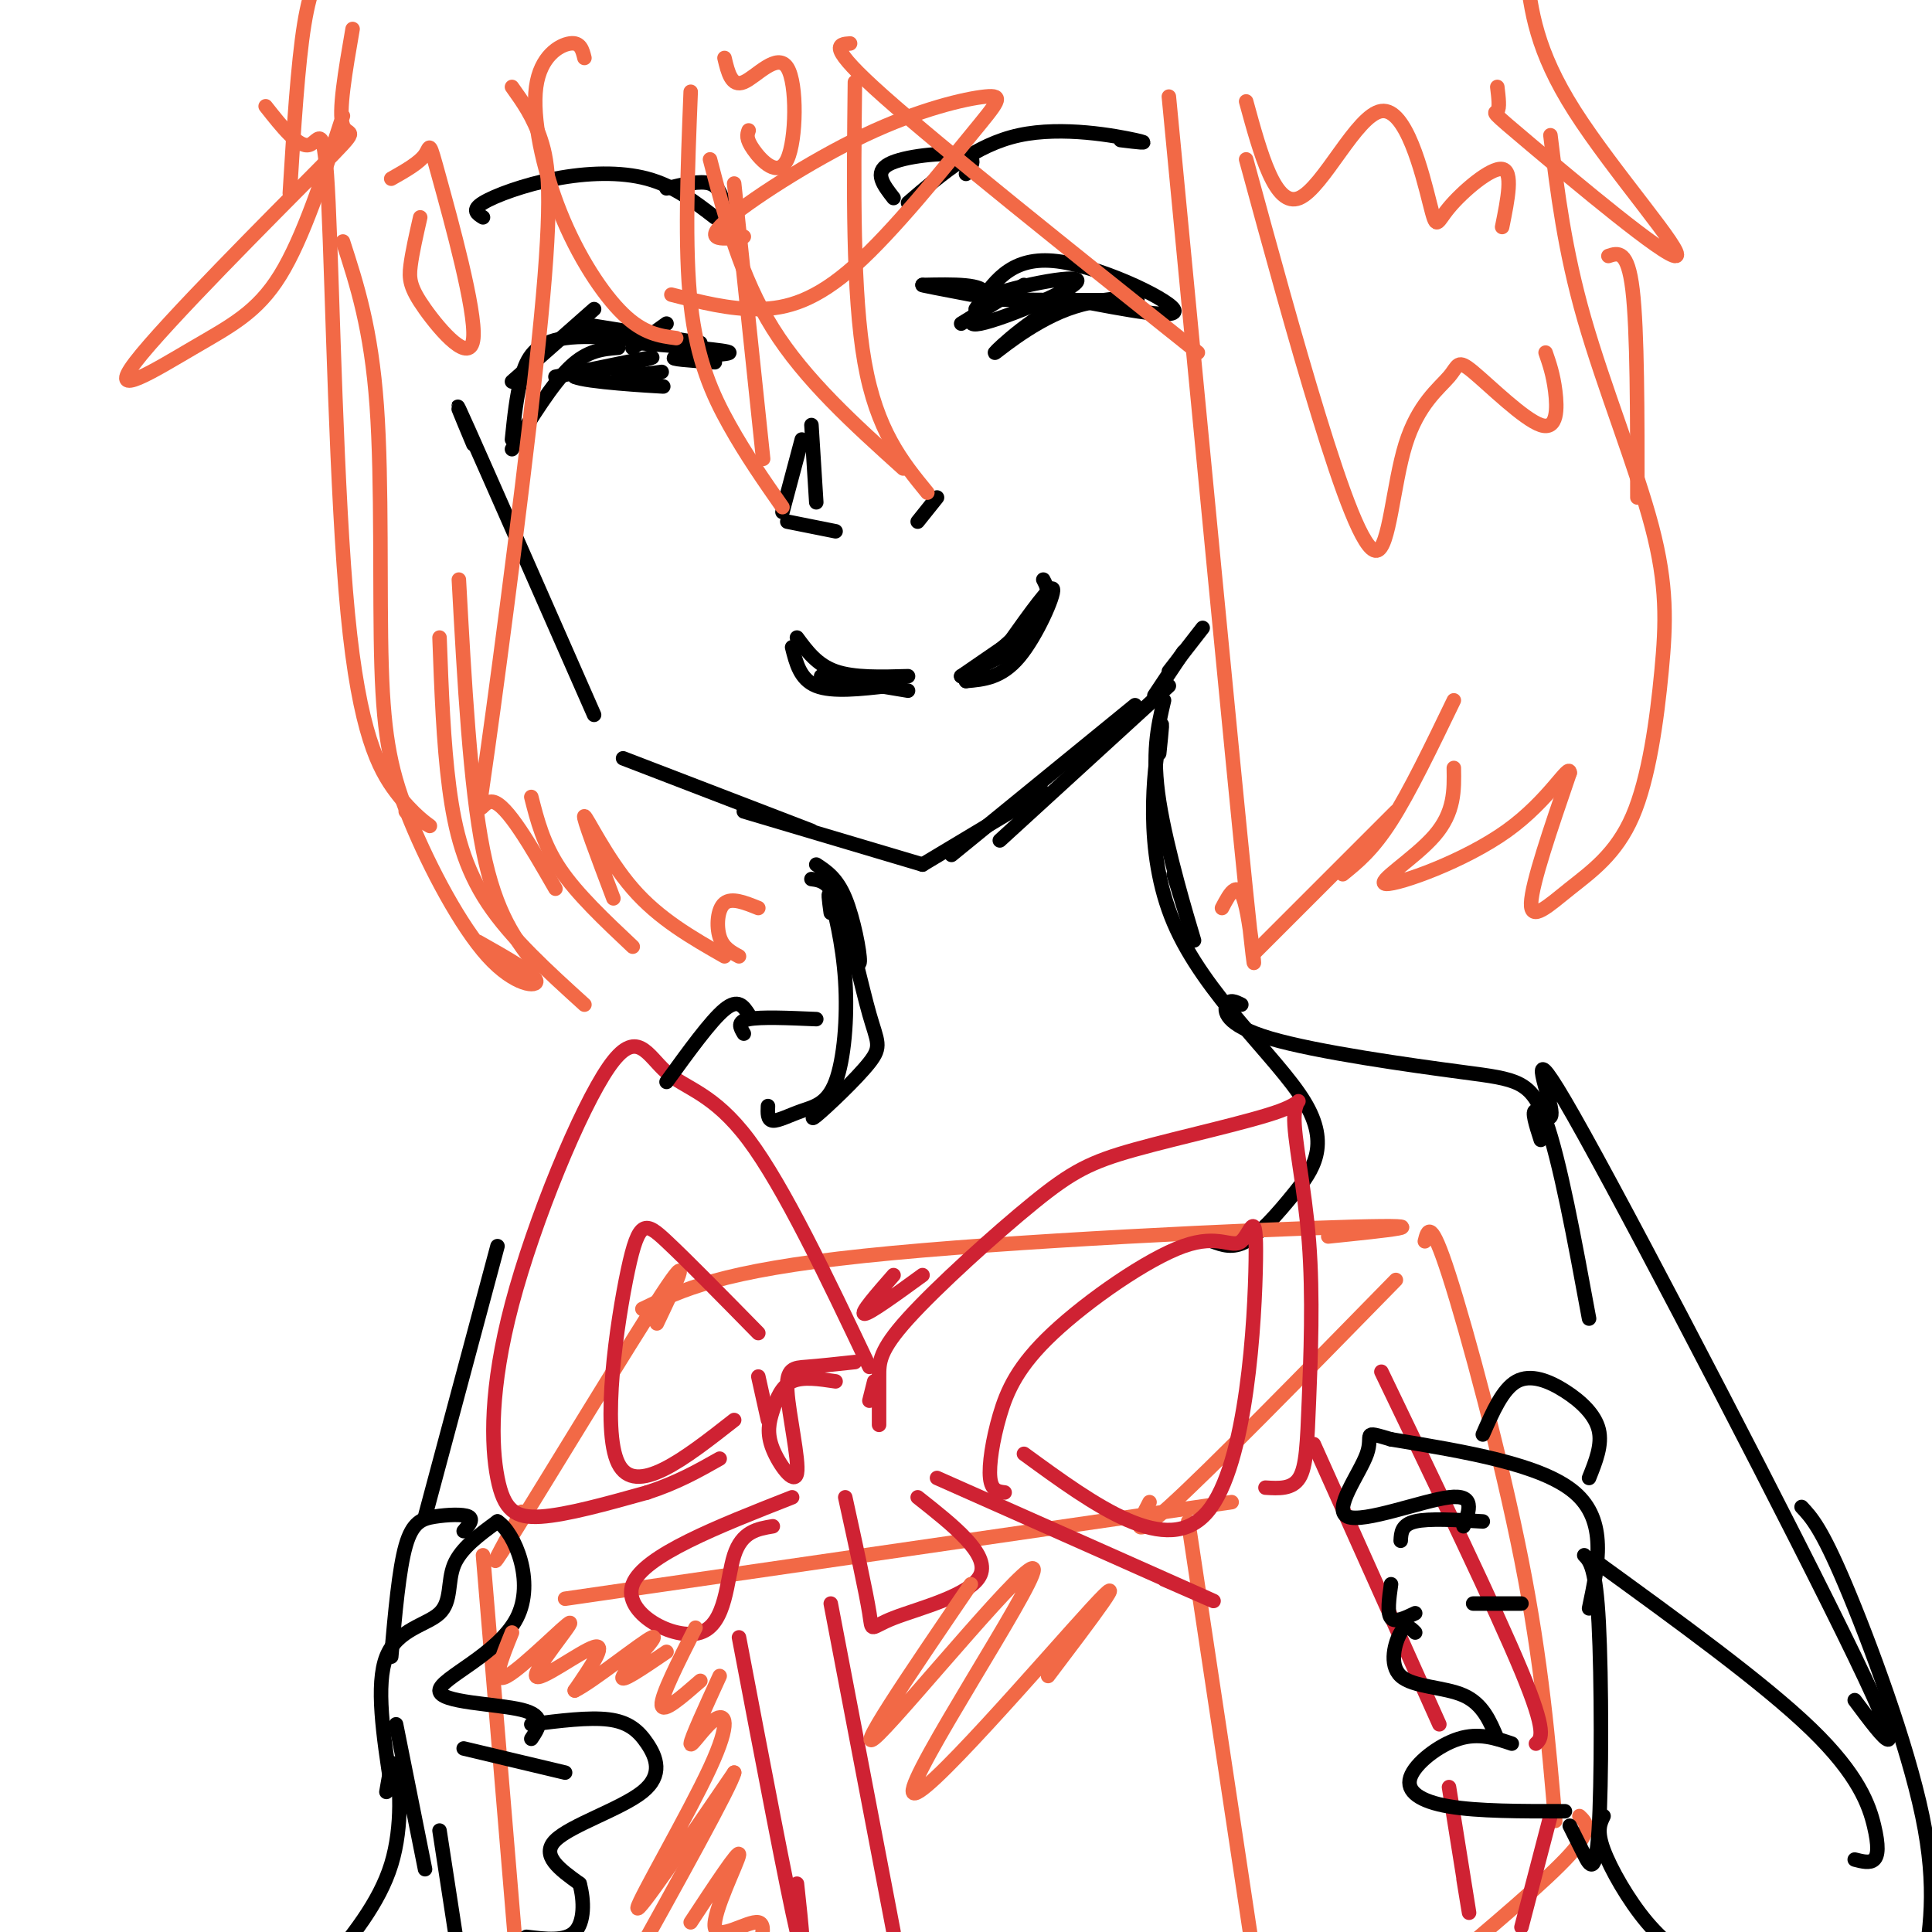 <svg viewBox='0 0 400 400' version='1.1' xmlns='http://www.w3.org/2000/svg' xmlns:xlink='http://www.w3.org/1999/xlink'><g fill='none' stroke='rgb(0,0,0)' stroke-width='3' stroke-linecap='round' stroke-linejoin='round'><path d='M98,92c-2.583,-6.167 -5.167,-12.333 -1,-3c4.167,9.333 15.083,34.167 26,59'/><path d='M129,157c0.000,0.000 39.000,15.000 39,15'/><path d='M154,168c0.000,0.000 37.000,11.000 37,11'/><path d='M191,179c0.000,0.000 25.000,-15.000 25,-15'/><path d='M197,177c0.000,0.000 38.000,-31.000 38,-31'/><path d='M207,174c0.000,0.000 35.000,-32.000 35,-32'/><path d='M239,144c0.000,0.000 6.000,-9.000 6,-9'/><path d='M242,139c0.000,0.000 7.000,-9.000 7,-9'/><path d='M164,134c0.833,3.333 1.667,6.667 5,8c3.333,1.333 9.167,0.667 15,0'/><path d='M165,132c2.083,2.833 4.167,5.667 8,7c3.833,1.333 9.417,1.167 15,1'/><path d='M170,140c0.000,0.000 18.000,3.000 18,3'/><path d='M199,140c0.000,0.000 12.000,-6.000 12,-6'/><path d='M199,140c0.000,0.000 16.000,-11.000 16,-11'/><path d='M209,133c4.333,-6.089 8.667,-12.178 9,-11c0.333,1.178 -3.333,9.622 -7,14c-3.667,4.378 -7.333,4.689 -11,5'/><path d='M200,141c1.311,-1.756 10.089,-8.644 14,-13c3.911,-4.356 2.956,-6.178 2,-8'/><path d='M106,79c0.000,0.000 17.000,-15.000 17,-15'/><path d='M120,67c0.000,0.000 25.000,4.000 25,4'/><path d='M145,72c-10.867,-1.444 -21.733,-2.889 -28,-2c-6.267,0.889 -7.933,4.111 -9,8c-1.067,3.889 -1.533,8.444 -2,13'/><path d='M106,93c4.167,-6.750 8.333,-13.500 12,-17c3.667,-3.500 6.833,-3.750 10,-4'/><path d='M115,78c9.667,-2.000 19.333,-4.000 20,-4c0.667,0.000 -7.667,2.000 -16,4'/><path d='M119,78c2.238,1.107 15.833,1.875 18,2c2.167,0.125 -7.095,-0.393 -9,-1c-1.905,-0.607 3.548,-1.304 9,-2'/><path d='M138,67c-3.250,2.333 -6.500,4.667 -7,5c-0.500,0.333 1.750,-1.333 4,-3'/><path d='M199,67c0.000,0.000 13.000,-8.000 13,-8'/><path d='M202,64c3.511,-5.378 7.022,-10.756 16,-10c8.978,0.756 23.422,7.644 25,10c1.578,2.356 -9.711,0.178 -21,-2'/><path d='M222,62c-7.459,2.695 -15.608,10.434 -16,11c-0.392,0.566 6.971,-6.040 15,-9c8.029,-2.960 16.722,-2.274 14,-2c-2.722,0.274 -16.861,0.137 -31,0'/><path d='M204,62c0.777,-1.541 18.219,-5.392 19,-4c0.781,1.392 -15.097,8.029 -20,9c-4.903,0.971 1.171,-3.722 1,-6c-0.171,-2.278 -6.585,-2.139 -13,-2'/><path d='M191,59c-0.500,0.000 4.750,1.000 10,2'/><path d='M132,71c9.422,0.756 18.844,1.511 19,2c0.156,0.489 -8.956,0.711 -11,1c-2.044,0.289 2.978,0.644 8,1'/><path d='M100,45c-1.214,-0.750 -2.429,-1.500 0,-3c2.429,-1.500 8.500,-3.750 15,-5c6.500,-1.250 13.429,-1.500 19,0c5.571,1.500 9.786,4.750 14,8'/><path d='M150,43c-0.500,-2.167 -1.000,-4.333 -3,-5c-2.000,-0.667 -5.500,0.167 -9,1'/><path d='M188,42c6.978,-6.022 13.956,-12.044 23,-14c9.044,-1.956 20.156,0.156 24,1c3.844,0.844 0.422,0.422 -3,0'/><path d='M185,41c-2.067,-2.644 -4.133,-5.289 -1,-7c3.133,-1.711 11.467,-2.489 15,-2c3.533,0.489 2.267,2.244 1,4'/><path d='M168,88c0.000,0.000 1.000,16.000 1,16'/><path d='M166,91c0.000,0.000 -4.000,15.000 -4,15'/><path d='M163,108c0.000,0.000 10.000,2.000 10,2'/><path d='M190,108c0.000,0.000 4.000,-5.000 4,-5'/><path d='M169,179c2.133,1.400 4.267,2.800 6,7c1.733,4.200 3.067,11.200 3,13c-0.067,1.800 -1.533,-1.600 -3,-5'/><path d='M168,182c1.949,0.254 3.898,0.507 6,6c2.102,5.493 4.357,16.225 6,22c1.643,5.775 2.673,6.593 0,10c-2.673,3.407 -9.049,9.402 -11,11c-1.951,1.598 0.525,-1.201 3,-4'/><path d='M241,145c-1.289,5.467 -2.578,10.933 -1,21c1.578,10.067 6.022,24.733 7,28c0.978,3.267 -1.511,-4.867 -4,-13'/><path d='M240,156c0.477,-4.582 0.955,-9.163 0,-3c-0.955,6.163 -3.341,23.071 3,38c6.341,14.929 21.411,27.878 27,37c5.589,9.122 1.697,14.418 -2,19c-3.697,4.582 -7.199,8.452 -10,10c-2.801,1.548 -4.900,0.774 -7,0'/><path d='M172,189c-0.356,-2.599 -0.712,-5.198 0,-3c0.712,2.198 2.492,9.194 3,17c0.508,7.806 -0.256,16.422 -2,21c-1.744,4.578 -4.470,5.117 -7,6c-2.530,0.883 -4.866,2.109 -6,2c-1.134,-0.109 -1.067,-1.555 -1,-3'/><path d='M169,211c-5.750,-0.250 -11.500,-0.500 -14,0c-2.500,0.500 -1.750,1.750 -1,3'/></g>
<g fill='none' stroke='rgb(242,105,70)' stroke-width='3' stroke-linecap='round' stroke-linejoin='round'><path d='M136,274c3.911,-8.200 7.822,-16.400 1,-6c-6.822,10.400 -24.378,39.400 -31,50c-6.622,10.600 -2.311,2.800 2,-5'/><path d='M133,271c8.089,-3.933 16.178,-7.867 46,-11c29.822,-3.133 81.378,-5.467 101,-6c19.622,-0.533 7.311,0.733 -5,2'/><path d='M117,331c0.000,0.000 138.000,-20.000 138,-20'/><path d='M289,265c-19.250,19.667 -38.500,39.333 -47,47c-8.500,7.667 -6.250,3.333 -4,-1'/><path d='M100,322c0.000,0.000 7.000,84.000 7,84'/><path d='M246,315c0.000,0.000 14.000,93.000 14,93'/><path d='M295,257c0.600,-2.400 1.200,-4.800 5,7c3.800,11.800 10.800,37.800 15,59c4.200,21.200 5.600,37.600 7,54'/><path d='M327,376c1.417,1.333 2.833,2.667 -2,8c-4.833,5.333 -15.917,14.667 -27,24'/></g>
<g fill='none' stroke='rgb(207,34,51)' stroke-width='3' stroke-linecap='round' stroke-linejoin='round'><path d='M180,283c-8.852,-18.635 -17.703,-37.269 -25,-47c-7.297,-9.731 -13.038,-10.558 -17,-14c-3.962,-3.442 -6.145,-9.500 -12,-1c-5.855,8.500 -15.384,31.557 -20,49c-4.616,17.443 -4.320,29.273 -3,36c1.320,6.727 3.663,8.351 9,8c5.337,-0.351 13.669,-2.675 22,-5'/><path d='M134,309c6.167,-2.000 10.583,-4.500 15,-7'/><path d='M157,276c-7.327,-7.464 -14.655,-14.929 -19,-19c-4.345,-4.071 -5.708,-4.750 -8,6c-2.292,10.750 -5.512,32.929 -2,40c3.512,7.071 13.756,-0.964 24,-9'/><path d='M157,285c0.000,0.000 2.000,9.000 2,9'/><path d='M173,286c-3.397,-0.512 -6.794,-1.023 -9,0c-2.206,1.023 -3.221,3.581 -4,6c-0.779,2.419 -1.322,4.698 0,8c1.322,3.302 4.509,7.627 5,5c0.491,-2.627 -1.714,-12.207 -2,-17c-0.286,-4.793 1.347,-4.798 4,-5c2.653,-0.202 6.327,-0.601 10,-1'/><path d='M181,286c0.000,0.000 -1.000,4.000 -1,4'/><path d='M182,295c0.003,-3.522 0.006,-7.043 0,-10c-0.006,-2.957 -0.020,-5.349 6,-12c6.020,-6.651 18.073,-17.559 26,-24c7.927,-6.441 11.729,-8.414 21,-11c9.271,-2.586 24.013,-5.785 30,-8c5.987,-2.215 3.220,-3.444 3,1c-0.220,4.444 2.106,14.562 3,26c0.894,11.438 0.356,24.195 0,33c-0.356,8.805 -0.530,13.659 -2,16c-1.470,2.341 -4.235,2.171 -7,2'/><path d='M194,306c23.083,10.250 46.167,20.500 54,24c7.833,3.500 0.417,0.250 -7,-3'/><path d='M208,309c-1.356,-0.161 -2.712,-0.323 -3,-3c-0.288,-2.677 0.493,-7.870 2,-13c1.507,-5.130 3.740,-10.196 11,-17c7.260,-6.804 19.548,-15.345 27,-18c7.452,-2.655 10.070,0.577 12,-1c1.930,-1.577 3.174,-7.963 3,4c-0.174,11.963 -1.764,42.275 -10,52c-8.236,9.725 -23.118,-1.138 -38,-12'/><path d='M164,310c-15.369,6.036 -30.738,12.071 -33,18c-2.262,5.929 8.583,11.750 14,10c5.417,-1.750 5.405,-11.071 7,-16c1.595,-4.929 4.798,-5.464 8,-6'/><path d='M175,310c2.161,9.857 4.321,19.714 5,24c0.679,4.286 -0.125,3.000 5,1c5.125,-2.000 16.179,-4.714 18,-9c1.821,-4.286 -5.589,-10.143 -13,-16'/><path d='M153,339c5.000,26.250 10.000,52.500 12,61c2.000,8.500 1.000,-0.750 0,-10'/><path d='M172,332c0.000,0.000 13.000,68.000 13,68'/><path d='M185,264c-3.500,4.000 -7.000,8.000 -6,8c1.000,0.000 6.500,-4.000 12,-8'/><path d='M272,299c0.000,0.000 26.000,58.000 26,58'/><path d='M300,370c1.750,10.917 3.500,21.833 4,25c0.500,3.167 -0.250,-1.417 -1,-6'/><path d='M286,284c11.833,24.583 23.667,49.167 29,62c5.333,12.833 4.167,13.917 3,15'/><path d='M321,376c0.000,0.000 -6.000,23.000 -6,23'/></g>
<g fill='none' stroke='rgb(0,0,0)' stroke-width='3' stroke-linecap='round' stroke-linejoin='round'><path d='M329,333c1.917,-9.083 3.833,-18.167 -3,-24c-6.833,-5.833 -22.417,-8.417 -38,-11'/><path d='M288,298c-6.443,-1.893 -3.552,-1.126 -5,3c-1.448,4.126 -7.236,11.611 -4,13c3.236,1.389 15.496,-3.317 21,-4c5.504,-0.683 4.252,2.659 3,6'/><path d='M307,315c-5.583,-0.333 -11.167,-0.667 -14,0c-2.833,0.667 -2.917,2.333 -3,4'/><path d='M288,328c-0.417,3.000 -0.833,6.000 0,7c0.833,1.000 2.917,0.000 5,-1'/><path d='M305,332c0.000,0.000 10.000,0.000 10,0'/><path d='M293,338c-0.923,-0.952 -1.845,-1.905 -3,0c-1.155,1.905 -2.542,6.667 0,9c2.542,2.333 9.012,2.238 13,4c3.988,1.762 5.494,5.381 7,9'/><path d='M313,361c-3.423,-1.155 -6.845,-2.310 -11,-1c-4.155,1.310 -9.042,5.083 -10,8c-0.958,2.917 2.012,4.976 8,6c5.988,1.024 14.994,1.012 24,1'/><path d='M328,322c1.196,1.238 2.393,2.476 3,14c0.607,11.524 0.625,33.333 0,43c-0.625,9.667 -1.893,7.190 -3,5c-1.107,-2.190 -2.054,-4.095 -3,-6'/><path d='M329,306c1.381,-3.446 2.762,-6.893 2,-10c-0.762,-3.107 -3.667,-5.875 -7,-8c-3.333,-2.125 -7.095,-3.607 -10,-2c-2.905,1.607 -4.952,6.304 -7,11'/><path d='M81,370c-1.631,-10.637 -3.262,-21.274 -1,-27c2.262,-5.726 8.417,-6.542 11,-9c2.583,-2.458 1.595,-6.560 3,-10c1.405,-3.440 5.202,-6.220 9,-9'/><path d='M103,315c3.533,2.273 7.864,12.455 4,20c-3.864,7.545 -15.925,12.455 -16,15c-0.075,2.545 11.836,2.727 17,4c5.164,1.273 3.582,3.636 2,6'/><path d='M82,357c0.000,0.000 6.000,30.000 6,30'/><path d='M96,362c0.000,0.000 21.000,5.000 21,5'/><path d='M110,357c5.978,-0.751 11.955,-1.502 16,-1c4.045,0.502 6.156,2.258 8,5c1.844,2.742 3.419,6.469 -1,10c-4.419,3.531 -14.834,6.866 -18,10c-3.166,3.134 0.917,6.067 5,9'/><path d='M120,390c1.000,3.578 1.000,8.022 -1,10c-2.000,1.978 -6.000,1.489 -10,1'/><path d='M91,379c0.000,0.000 4.000,26.000 4,26'/><path d='M81,343c0.804,-9.060 1.607,-18.119 3,-23c1.393,-4.881 3.375,-5.583 6,-6c2.625,-0.417 5.893,-0.548 7,0c1.107,0.548 0.054,1.774 -1,3'/><path d='M257,208c-1.196,-0.595 -2.392,-1.190 -3,0c-0.608,1.190 -0.627,4.164 9,7c9.627,2.836 28.900,5.533 40,7c11.100,1.467 14.029,1.705 17,10c2.971,8.295 5.986,24.648 9,41'/><path d='M319,236c-0.997,-3.088 -1.994,-6.175 -1,-6c0.994,0.175 3.978,3.614 3,-1c-0.978,-4.614 -5.917,-17.281 7,6c12.917,23.281 43.691,82.509 56,108c12.309,25.491 6.155,17.246 0,9'/><path d='M330,323c17.571,12.738 35.143,25.476 45,35c9.857,9.524 12.000,15.833 13,20c1.000,4.167 0.857,6.190 0,7c-0.857,0.810 -2.429,0.405 -4,0'/><path d='M332,376c-0.733,1.511 -1.467,3.022 0,7c1.467,3.978 5.133,10.422 9,15c3.867,4.578 7.933,7.289 12,10'/><path d='M373,312c2.022,2.156 4.044,4.311 9,16c4.956,11.689 12.844,32.911 16,48c3.156,15.089 1.578,24.044 0,33'/><path d='M80,371c0.644,-3.844 1.289,-7.689 2,-5c0.711,2.689 1.489,11.911 -1,20c-2.489,8.089 -8.244,15.044 -14,22'/><path d='M155,210c-1.083,-1.667 -2.167,-3.333 -5,-1c-2.833,2.333 -7.417,8.667 -12,15'/><path d='M103,258c0.000,0.000 -15.000,56.000 -15,56'/></g>
<g fill='none' stroke='rgb(242,105,70)' stroke-width='3' stroke-linecap='round' stroke-linejoin='round'><path d='M71,50c2.924,9.012 5.848,18.025 7,34c1.152,15.975 0.532,38.913 1,54c0.468,15.087 2.022,22.322 6,32c3.978,9.678 10.379,21.798 16,28c5.621,6.202 10.463,6.486 10,5c-0.463,-1.486 -6.232,-4.743 -12,-8'/><path d='M91,132c0.400,10.889 0.800,21.778 2,31c1.200,9.222 3.200,16.778 8,24c4.800,7.222 12.400,14.111 20,21'/><path d='M111,200c-4.167,-5.333 -8.333,-10.667 -11,-24c-2.667,-13.333 -3.833,-34.667 -5,-56'/><path d='M143,19c-0.644,16.178 -1.289,32.356 0,44c1.289,11.644 4.511,18.756 8,25c3.489,6.244 7.244,11.622 11,17'/><path d='M158,95c0.000,0.000 -6.000,-57.000 -6,-57'/><path d='M147,33c3.167,12.167 6.333,24.333 13,35c6.667,10.667 16.833,19.833 27,29'/><path d='M192,102c-5.250,-6.417 -10.500,-12.833 -13,-27c-2.500,-14.167 -2.250,-36.083 -2,-58'/><path d='M176,9c-2.500,0.167 -5.000,0.333 7,11c12.000,10.667 38.500,31.833 65,53'/><path d='M242,20c6.644,69.333 13.289,138.667 16,165c2.711,26.333 1.489,9.667 0,3c-1.489,-6.667 -3.244,-3.333 -5,0'/><path d='M106,18c2.215,3.097 4.431,6.195 6,11c1.569,4.805 2.493,11.319 0,37c-2.493,25.681 -8.402,70.530 -11,89c-2.598,18.470 -1.885,10.563 1,11c2.885,0.437 7.943,9.219 13,18'/><path d='M110,165c1.250,4.917 2.500,9.833 6,15c3.500,5.167 9.250,10.583 15,16'/><path d='M127,186c-3.222,-8.533 -6.444,-17.067 -6,-17c0.444,0.067 4.556,8.733 10,15c5.444,6.267 12.222,10.133 19,14'/><path d='M153,198c-1.644,-0.889 -3.289,-1.778 -4,-4c-0.711,-2.222 -0.489,-5.778 1,-7c1.489,-1.222 4.244,-0.111 7,1'/><path d='M260,197c0.000,0.000 29.000,-29.000 29,-29'/><path d='M278,181c3.083,-2.500 6.167,-5.000 10,-11c3.833,-6.000 8.417,-15.500 13,-25'/><path d='M321,28c1.460,11.885 2.920,23.771 7,38c4.080,14.229 10.782,30.803 14,43c3.218,12.197 2.954,20.017 2,30c-0.954,9.983 -2.596,22.130 -6,30c-3.404,7.870 -8.570,11.465 -13,15c-4.430,3.535 -8.123,7.010 -8,3c0.123,-4.010 4.061,-15.505 8,-27'/><path d='M325,160c-0.045,-2.241 -4.156,5.657 -13,12c-8.844,6.343 -22.419,11.131 -25,11c-2.581,-0.131 5.834,-5.180 10,-10c4.166,-4.820 4.083,-9.410 4,-14'/><path d='M55,22c3.408,4.317 6.816,8.634 9,8c2.184,-0.634 3.143,-6.220 4,12c0.857,18.220 1.611,60.244 4,85c2.389,24.756 6.412,32.242 10,37c3.588,4.758 6.739,6.788 7,7c0.261,0.212 -2.370,-1.394 -5,-3'/><path d='M71,24c-4.119,12.654 -8.238,25.308 -13,33c-4.762,7.692 -10.168,10.423 -18,15c-7.832,4.577 -18.089,11.000 -12,3c6.089,-8.000 28.524,-30.423 38,-40c9.476,-9.577 5.993,-6.308 5,-9c-0.993,-2.692 0.503,-11.346 2,-20'/><path d='M60,40c0.833,-13.417 1.667,-26.833 3,-35c1.333,-8.167 3.167,-11.083 5,-14'/><path d='M310,18c0.268,2.211 0.536,4.421 0,5c-0.536,0.579 -1.876,-0.474 7,7c8.876,7.474 27.967,23.474 30,23c2.033,-0.474 -12.990,-17.421 -21,-30c-8.010,-12.579 -9.005,-20.789 -10,-29'/><path d='M258,21c3.018,11.038 6.037,22.075 11,20c4.963,-2.075 11.871,-17.263 17,-18c5.129,-0.737 8.478,12.978 10,19c1.522,6.022 1.218,4.352 4,1c2.782,-3.352 8.652,-8.386 11,-8c2.348,0.386 1.174,6.193 0,12'/><path d='M258,33c5.093,18.666 10.186,37.333 15,53c4.814,15.667 9.350,28.336 12,28c2.650,-0.336 3.416,-13.676 6,-22c2.584,-8.324 6.988,-11.631 9,-14c2.012,-2.369 1.632,-3.800 5,-1c3.368,2.800 10.484,9.831 14,11c3.516,1.169 3.433,-3.523 3,-7c-0.433,-3.477 -1.217,-5.738 -2,-8'/><path d='M81,37c2.905,-1.644 5.810,-3.289 7,-5c1.190,-1.711 0.664,-3.489 3,5c2.336,8.489 7.533,27.244 7,33c-0.533,5.756 -6.797,-1.489 -10,-6c-3.203,-4.511 -3.344,-6.289 -3,-9c0.344,-2.711 1.172,-6.356 2,-10'/><path d='M150,12c0.726,3.038 1.451,6.077 4,5c2.549,-1.077 6.920,-6.268 9,-3c2.080,3.268 1.868,14.995 0,19c-1.868,4.005 -5.391,0.287 -7,-2c-1.609,-2.287 -1.305,-3.144 -1,-4'/><path d='M333,53c2.000,-0.667 4.000,-1.333 5,7c1.000,8.333 1.000,25.667 1,43'/><path d='M121,12c-0.410,-1.659 -0.820,-3.317 -3,-3c-2.180,0.317 -6.131,2.611 -7,9c-0.869,6.389 1.343,16.874 5,26c3.657,9.126 8.759,16.893 13,21c4.241,4.107 7.620,4.553 11,5'/><path d='M139,61c6.009,1.540 12.019,3.081 18,3c5.981,-0.081 11.935,-1.783 20,-9c8.065,-7.217 18.241,-19.951 24,-27c5.759,-7.049 7.100,-8.415 3,-8c-4.100,0.415 -13.642,2.612 -25,8c-11.358,5.388 -24.531,13.968 -29,18c-4.469,4.032 -0.235,3.516 4,3'/><path d='M106,338c-2.209,5.445 -4.418,10.890 -1,9c3.418,-1.890 12.463,-11.115 13,-11c0.537,0.115 -7.432,9.569 -7,11c0.432,1.431 9.266,-5.163 12,-6c2.734,-0.837 -0.633,4.081 -4,9'/><path d='M119,350c3.464,-1.631 14.125,-10.208 16,-11c1.875,-0.792 -5.036,6.202 -6,8c-0.964,1.798 4.018,-1.601 9,-5'/><path d='M144,337c-3.583,7.083 -7.167,14.167 -7,16c0.167,1.833 4.083,-1.583 8,-5'/><path d='M149,347c-2.981,6.510 -5.962,13.021 -6,14c-0.038,0.979 2.866,-3.573 5,-5c2.134,-1.427 3.498,0.270 -1,10c-4.498,9.730 -14.856,27.494 -15,29c-0.144,1.506 9.928,-13.247 20,-28'/><path d='M152,367c-0.500,2.500 -11.750,22.750 -23,43'/><path d='M143,398c5.071,-7.708 10.143,-15.417 10,-14c-0.143,1.417 -5.500,11.958 -5,15c0.500,3.042 6.857,-1.417 9,-1c2.143,0.417 0.071,5.708 -2,11'/><path d='M201,328c-12.721,18.671 -25.442,37.343 -19,31c6.442,-6.343 32.046,-37.700 32,-34c-0.046,3.700 -25.743,42.458 -25,46c0.743,3.542 27.927,-28.131 37,-38c9.073,-9.869 0.037,2.065 -9,14'/></g>
</svg>